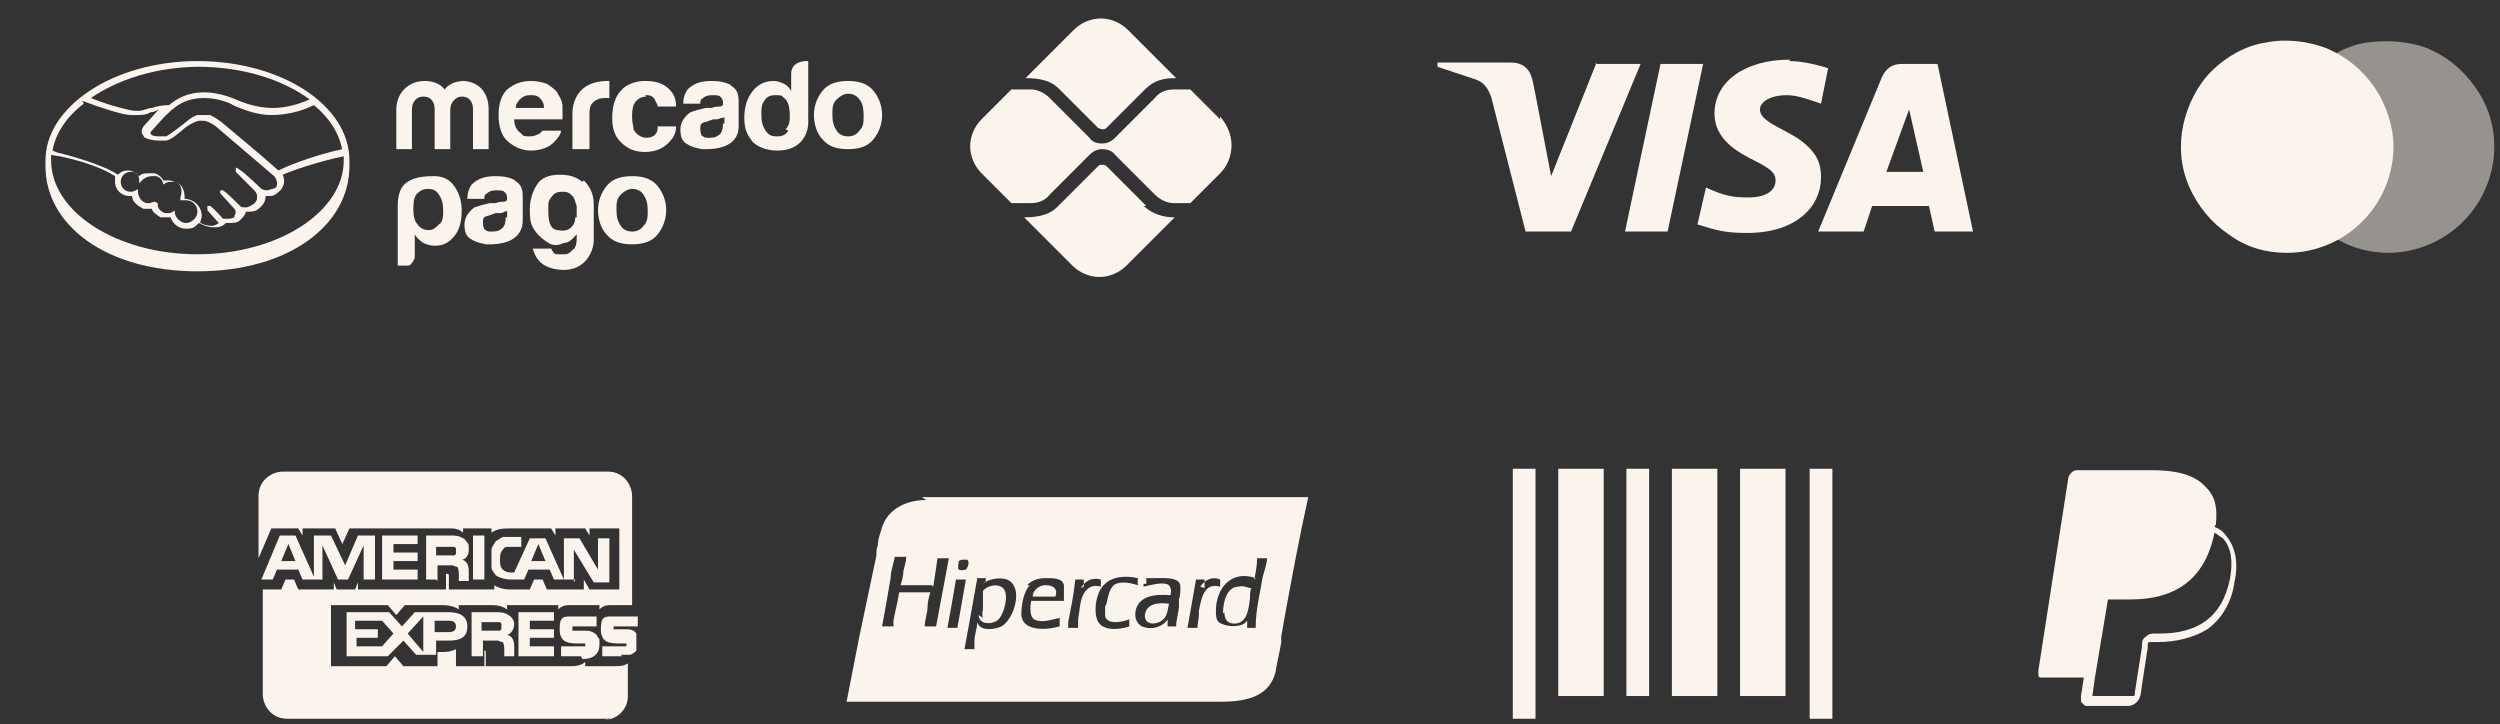 <svg xmlns="http://www.w3.org/2000/svg" viewBox="0 0 176 51"><rect x="0" y="0" width="176" height="51" fill="#333333" stroke="none"/><defs><style>      .cls-1 {        fill-rule: evenodd;      }      .cls-1, .cls-2, .cls-3 {        fill: #faf4ed;      }      .cls-2 {        isolation: isolate;        opacity: .5;      }    </style></defs><g><g id="Camada_1"><path class="cls-3" d="M156,36.9c.1-1.1,0-1.9-.7-2.6-.8-.9-2.1-1.2-3.9-1.2h-5.1c-.2,0-.3,0-.5.2-.1.1-.2.3-.2.4l-2.1,13.5c0,0,0,.1,0,.2,0,0,0,.1,0,.2,0,0,0,0,.1.1,0,0,.1,0,.2,0h2.9l-.2,1.3c0,0,0,.2,0,.3,0,0,0,.2.1.2,0,0,.1.1.2.2,0,0,.2,0,.3,0h2.7c.4,0,.8-.3.9-.8h0c0-.1.5-3.3.5-3.3v-.2s0,0,0,0c0,0,0-.2.1-.2,0,0,.2,0,.2,0h.4c1.3,0,2.5-.3,3.5-.9.4-.3.7-.6,1-1,.5-.7.8-1.5.9-2.3.3-1.3.1-2.5-.6-3.3-.2-.3-.5-.5-.8-.6h0ZM148.2,42.2c.1,0,.2,0,.3,0h1.5c2.9,0,5.2-1.2,5.9-4.7h0c.2.1.4.3.6.4.6.7.7,1.6.5,2.8-.3,1.5-.9,2.4-1.7,3-.8.6-1.9.9-3.2.9h-.4c-.2,0-.4,0-.6.2-.2.1-.3.3-.3.5v.2s-.5,3.2-.5,3.2h0c0,.1,0,.1,0,.1,0,0,0,.2-.1.2,0,0-.2,0-.2,0h-2.7s0,0,0,0c0,0,0,0,0,0,0,0,0,0,0,0,0,0,0,0,0,0l.2-1.4.9-5.4h0Z"></path><path class="cls-1" d="M64.9,35h27.2c-.6,2.7-1.1,5.4-1.6,8.1-.1.6-.2,1.1-.3,1.7,0,.1,0,.3,0,.4-.1.7-.3,1.4-.4,2.1-.4,1.6-1.8,2.1-3.8,2.1h-26.4c.3-1.5.6-3.1.9-4.6.4-1.9.8-3.8,1.2-5.7,0-.2,0-.5.1-.7,0-.5.2-.9.3-1.3.4-1.2,1.6-1.9,3.1-1.9ZM80.6,43.2c-.1.9.9.8,1.3.4h0c.3-.3.3-.7.4-1.1,0,0,0,0,0,0-.8-.1-1.6,0-1.7.8ZM80.7,41.1c0-.1,0-.2,0-.4h0c.2,0,.3,0,.5,0,.8,0,1.9-.1,1.9.6,0,.3,0,.6-.1.9,0,.1,0,.3,0,.4,0,0,0,0,0,0,0,.5-.2,1-.2,1.5h-.6c0-.2,0-.4,0-.5-.3.5-1.1.8-1.8.5-.4-.2-.6-.7-.4-1.3.3-.8,1.2-1,2.4-.9h0c0-.1.1-.3,0-.5-.1-.6-1.4-.2-1.9-.1,0,0,0-.1,0-.2ZM86.2,43.1c0,.5.2.8.7.8.9,0,1-1,1.1-1.8,0-.3,0-.5.1-.7-.3,0-.5-.2-.9-.1-.8,0-1.1,1-1.1,1.9ZM88.3,40.8c.1-.5.2-1,.2-1.5h0s.7,0,.7,0c0,.4-.2.9-.3,1.3-.2,1.2-.5,2.3-.5,3.6h-.6c0-.1,0-.3,0-.4,0,0,0,0,0-.1,0,0,0,0,0,0,0,0,0,0,0,0,0,0-.2.2-.2.2-.5.3-1.4.2-1.8-.1-.2-.2-.2-.5-.2-.8,0-1.6,1.1-2.9,2.8-2.3ZM68.9,43.3c0,.7,1,.7,1.4.3.3-.3.6-1.2.5-1.8-.1-.8-1.2-.7-1.6-.2,0,.2,0,.3,0,.5,0,.1,0,.3,0,.4,0,0,0,.2,0,.3,0,.2-.1.4,0,.7ZM69.2,41.1c.3-.3,1.1-.5,1.7-.3,1.2.5.5,2.8-.4,3.3-.4.2-1.5.4-1.7-.3,0,.4-.2.9-.2,1.3,0,.2,0,.4,0,.6h-.7c.3-1.6.6-3.3.9-5h.6c0,0,0,.1,0,.1,0,0,0,0,0,.1h0ZM69.2,41.1s0,0,0,0c0,0,0,0,0,0,0,0,0,0,0,0ZM72.6,42h1.7c.2-.6-.2-.8-.7-.8-.5,0-.9.4-.9.8ZM72.3,41.2c.3-.3.7-.5,1.3-.5.6,0,1.2,0,1.3.5,0,.3,0,.6,0,.8,0,0,0,.2,0,.3-.8,0-1.6,0-2.3,0-.1.5-.1,1.1.2,1.3.5.3,1.3,0,1.8-.1,0,0,0,.1,0,.2,0,.1,0,.2,0,.4-1.1.3-2.6.3-2.7-.8,0-.8.2-1.7.6-2.1ZM67.3,40.8s0,0,0,0h.7c-.2,1.1-.4,2.3-.6,3.4h-.7c.2-1.1.4-2.2.6-3.4ZM84.5,41.3c.2-.3.7-.8,1.4-.5,0,0,0,.2,0,.3,0,0,0,.1,0,.2-1.1-.3-1.3.7-1.5,1.7,0,.1,0,.2,0,.3,0,.3-.1.6-.1.9h-.7c.2-1.1.4-2.3.6-3.4h.6c0,0,0,.2,0,.3,0,0,0,.2,0,.3ZM77.8,42.7c0,.2,0,.5,0,.7.2.6,1.2.4,1.7.2,0,0,0,.2,0,.2,0,.1,0,.2,0,.3-.9.3-2.1.3-2.3-.6-.2-.7,0-1.9.6-2.4.5-.5,1.4-.6,2.3-.4,0,0,0,.2,0,.2,0,.1,0,.2,0,.3-.6-.2-1.3-.3-1.7,0-.3.3-.4.8-.5,1.3ZM76.1,41.4c.2-.4.7-.8,1.4-.6,0,0,0,.2,0,.2,0,0,0,.2,0,.3-.7-.2-1.1.2-1.3.7-.2.5-.2,1.1-.3,1.6,0,.2,0,.4,0,.6h-.7c0-.2,0-.3,0-.4.2-1,.4-2,.5-3h.6c0,0,0,.2,0,.2,0,.1,0,.2,0,.3ZM65.7,41.3c.1-.6.2-1.3.3-2h.8c-.3,1.6-.6,3.2-.9,4.8h-.8c0-.5.2-.9.2-1.4,0-.3.1-.7.2-1-.6,0-1.3,0-2,0,0,0-.1,0-.2,0-.1.7-.3,1.4-.4,2,0,.1,0,.2,0,.4h-.8c.2-1.1.4-2.2.6-3.4,0-.5.2-1,.3-1.5h.8c0,.3-.1.6-.2,1,0,.3-.1.7-.2,1,.6,0,1.2,0,1.7,0,.2,0,.3,0,.5,0ZM68.1,39.4c.2.2,0,.6-.1.7,0,0-.4.1-.5,0-.1-.1,0-.5,0-.6,0,0,.1-.1.3-.1.2,0,.3,0,.3,0Z"></path><path class="cls-3" d="M43.1,50.6h-22.9c-.5,0-.9-.2-1.2-.5-.3-.3-.5-.8-.5-1.2v-7.4h1.3l.3-.7h.6l.3.7h2.5v-.5l.2.5h1.3l.2-.5v.5h6.2v-1.1h.1c0,0,.1,0,.1.1v1h3.2v-.3c.3.2.7.3,1.1.3h0s0,0,0,0h1.4l.3-.7h.6l.3.7h2.6v-.7l.4.7h2.1v-4.3h-2.1v.5l-.3-.5h-2.1v.5l-.3-.5h-2.9c-.4,0-.9,0-1.3.3h0v-.3h-2v.3c-.2-.2-.5-.3-.8-.3h0-7.2l-.5,1.1-.5-1.1h-2.3v.5l-.3-.5h-1.9l-.9,2.1v-4.4c0-.5.2-.9.5-1.2.3-.3.8-.5,1.2-.5h22.9c.5,0,.9.2,1.2.5.3.3.5.8.5,1.2v7.7h-1.4s0,0,0,0c-.3,0-.6,0-.9.3h0v-.3h-2c-.3,0-.6,0-.9.3h0v-.3h-3.6v.3c-.3-.2-.6-.3-1-.3h0,0-2.4v.3c-.3-.2-.7-.3-1.1-.3h0s-2.7,0-2.7,0l-.6.7-.6-.7h-4v4.3h3.9l.6-.7.6.7h2.4v-1h.3c.3,0,.6,0,1-.2h0v1.2h2v-1.1h0c.1,0,.1,0,.1.1v1h6.1c.3,0,.7-.1.9-.3h0v.3h2c.4,0,.7,0,1-.2h0v2.3c0,.5-.2.9-.5,1.2-.3.3-.8.5-1.2.5h0ZM33.9,46.2h-.7v-3.1h1.7c.3,0,.6,0,.9.2h0c.2.1.4.4.4.6h0s0,0,0,0h0c0,.4-.2.7-.5.8h0c.1,0,.3.1.4.3h0c.1.2.1.4.1.6h0s0,.6,0,.6h-.7v-.4c0-.2,0-.4-.1-.6h0c0,0-.2,0-.3-.1,0,0-.2,0-.3,0h0s-.8,0-.8,0v1.1h0ZM33.9,43.7v.7h.9c.1,0,.3,0,.4,0h0s0,0,.1-.1c0,0,0-.1,0-.2h0s0,0,0,0c0,0,0-.1,0-.2,0,0,0,0-.1-.1h0c-.1,0-.2,0-.4,0h0-.9ZM27.3,46.2h-2.9v-3.1h3l.9,1,.9-1h2.4c.8,0,1.3.3,1.3,1s-.4,1-1.3,1h-.9v1h-1.4l-.9-1-1,1h0ZM29.8,43.4l-1.1,1.2,1.1,1.3v-2.5ZM25.1,44.9v.6h1.8l.8-.9-.8-.9h-1.9v.6h1.6v.6h-1.6ZM30.6,43.7v.8h1c.3,0,.5-.1.5-.4s-.2-.4-.5-.4h-1ZM43.8,46.2h-1.4v-.7h1.4c.1,0,.2,0,.3,0h0s0,0,0,0c0,0,0,0,0-.1h0s0,0,0-.1c0,0,0,0,0,0,0,0-.2,0-.3,0h0-.1c-.7,0-1.4,0-1.4-1s.3-.9,1.1-.9h1.5v.7h-1.4c-.1,0-.2,0-.3,0h0s0,0,0,0,0,0,0,.1h0s0,0,0,0c0,0,0,0,0,.1s0,0,.1,0h0c0,0,.2,0,.3,0h0,.4c.3,0,.6,0,.8.3h0s0,0,0,0h0s0,1.2,0,1.2c-.1.1-.3.3-.5.3-.2,0-.4,0-.6,0h0ZM40.9,46.2h-1.4v-.7h1.4c.1,0,.2,0,.3,0h0s0,0,0,0,0,0,0-.1h0s0,0,0-.1c0,0,0,0,0,0,0,0-.2,0-.3,0h0-.1c-.7,0-1.4,0-1.4-1s.3-.9,1.1-.9h1.5v.7h-1.4c-.1,0-.2,0-.3,0h0s0,0,0,.1c0,0,0,0,0,.1,0,0,0,0,0,.1,0,0,0,0,.1,0h0c0,0,.2,0,.3,0h0,.4c.3,0,.6,0,.9.3h0c0,0,.1.2.2.3,0,.1,0,.2,0,.4h0c0,.6-.4,1-1.2,1h0ZM39,46.2h-2.5v-3.1h2.5v.6h-1.7v.6h1.7v.6h-1.7v.6h1.7v.6h0ZM40.5,40.8h-1.5l-.3-.7h-1.5l-.3.7h-.9c-.4,0-.8-.1-1.1-.3h0c-.1-.2-.3-.3-.3-.6,0-.2,0-.4,0-.6h0c0-.2,0-.4,0-.6,0-.2.2-.4.3-.6h0c.2-.1.3-.2.5-.3.2,0,.4,0,.6,0h0s.7,0,.7,0v.7h-.7c-.1,0-.2,0-.3,0,0,0-.2,0-.3.2h0c-.2.2-.2.5-.2.7h0c0,.3,0,.5.2.7h0c.1.1.3.2.5.2h0,.3l1.1-2.4h1.1l1.3,2.9v-2.9h1.1l1.3,2.2v-2.2h.8v3.1h-1.1l-1.4-2.3v2.3h0ZM37.9,38.3l-.5,1.2h1l-.5-1.2ZM30.7,40.8h-.7v-3.1h1.7c.3,0,.6,0,.9.2h0c.1,0,.2.2.3.3s.1.2.1.4h0c0,0,0,0,0,0h0c0,.2,0,.4-.1.5,0,.1-.2.3-.4.3h0c.1,0,.3.1.4.3h0c.1.2.1.4.1.6h0s0,.6,0,.6h-.7v-.4s0,0,0,0c0-.2,0-.4-.1-.6h0c0,0-.2,0-.3-.1,0,0-.2,0-.3,0h0s-.8,0-.8,0v1.1h0ZM30.7,38.4v.7h.9c.1,0,.3,0,.4,0h0s0,0,.1-.1c0,0,0-.1,0-.2h0s0,0,0,0c0,0,0-.1,0-.2,0,0,0,0-.1-.1h0c-.1,0-.2,0-.4,0h0-.9ZM22.8,40.8h-1.5l-.3-.7h-1.5l-.3.7h-.8l1.3-3.1h1.1l1.3,2.9v-2.9h1.2l1,2.1.9-2.1h1.2v3.1h-.8v-2.4s-1.1,2.4-1.1,2.4h-.7l-1.1-2.4v2.4h0ZM20.3,38.3l-.5,1.2h1l-.5-1.2ZM34.1,40.8h-.8v-3.1h.8v3.1h0ZM29.4,40.8h-2.5v-3.1h2.5v.6h-1.7v.6h1.7v.6h-1.7v.6h1.7v.6h0Z"></path><path class="cls-3" d="M106.5,33h1.6v17.6h-1.6v-17.6Z"></path><path class="cls-3" d="M114.5,33h1.6v16h-1.6v-16Z"></path><path class="cls-3" d="M109.7,33h3.2v16h-3.2v-16Z"></path><path class="cls-3" d="M117.7,33h3.2v16h-3.2v-16Z"></path><path class="cls-3" d="M122.5,33h3.2v16h-3.2v-16Z"></path><path class="cls-3" d="M127.4,33h1.6v17.6h-1.6v-17.6Z"></path><path class="cls-2" d="M168.2,17.8c-1.5,0-2.9-.4-4.2-1.3-1.2-.8-2.2-2-2.8-3.4-.6-1.4-.7-2.9-.4-4.3.3-1.4,1-2.8,2-3.8,1-1,2.4-1.8,3.8-2s3-.1,4.3.4c1.4.6,2.5,1.5,3.4,2.8s1.3,2.7,1.3,4.1h0c0,2-.8,3.9-2.2,5.3-1.4,1.4-3.3,2.2-5.3,2.2h0Z"></path><path class="cls-3" d="M161,17.8c-1.5,0-2.9-.4-4.1-1.3-1.2-.8-2.2-2-2.8-3.4-.6-1.4-.7-2.9-.4-4.3.3-1.4,1-2.8,2-3.8s2.4-1.8,3.8-2c1.4-.3,3-.1,4.3.4,1.4.6,2.5,1.5,3.4,2.8.8,1.2,1.3,2.7,1.3,4.1,0,2-.8,3.9-2.2,5.3-1.4,1.4-3.3,2.2-5.3,2.2Z"></path><path class="cls-3" d="M80.7,14.5l-2.8-2.8c-.1-.1-.2-.1-.3-.1s-.2,0-.3.1l-2.8,2.8c-.3.3-.8.8-2.4.8l3.4,3.4c.5.5,1.2.8,1.9.8s1.4-.3,1.9-.8l3.4-3.4c-.8,0-1.5-.2-2.2-.8h0ZM74.5,6.2l2.8,2.8c0,0,.2.1.3.1s.2,0,.3-.1l2.7-2.7c.7-.7,1.4-.8,2.2-.8l-3.4-3.4c-.5-.5-1.2-.8-1.9-.8s-1.4.3-1.9.8l-3.4,3.4c1.6,0,2.1.5,2.4.8h0Z"></path><path class="cls-3" d="M85.9,8.4l-2.1-2.1h-1.2c-.5,0-1,.2-1.3.6l-2.8,2.8c-.3.3-.6.4-.9.4-.4,0-.7-.1-.9-.4l-2.8-2.8c-.3-.3-.8-.6-1.3-.6h-1.4l-2.1,2.1c-.5.5-.8,1.2-.8,1.9s.3,1.4.8,1.9l2.1,2.1h1.4c.5,0,1-.2,1.3-.6l2.8-2.8c.3-.3.6-.4.9-.4s.7.1.9.4l2.8,2.8c.3.3.8.6,1.3.6h1.2l2.1-2.1c.5-.5.8-1.2.8-2,0-.7-.3-1.4-.8-2h0Z"></path><path class="cls-3" d="M136.2,16.3l-.4-1.8h-4l-.6,1.8h-3.2c1.5-3.6,3-7.3,4.5-10.9.3-.6.7-.9,1.4-.9.5,0,1.4,0,2.5,0l2.5,11.8h-2.8ZM132.8,12.1h2.6l-1-4.4-1.6,4.4ZM112.3,4.5h3.2s-4.9,11.8-4.9,11.8h-3.2c-.8-3.1-1.6-6.3-2.4-9.4-.2-.6-.5-1.1-1.1-1.3-.9-.3-1.8-.6-2.7-.9v-.3h5.1c.9,0,1.4.4,1.6,1.3.2.9.6,3.1,1.3,6.7l3.2-8ZM119.9,4.5l-2.5,11.8h-3s2.5-11.8,2.5-11.8h3ZM126,4.3c.9,0,2.1.3,2.7.5l-.5,2.5c-.6-.2-1.6-.6-2.4-.6-1.2,0-1.9.5-1.9,1,0,.8,1.3,1.2,2.6,2,1.5,1,1.7,1.9,1.7,2.8,0,2-1.7,3.9-5.2,3.9-1.6,0-2.2-.2-3.5-.6l.6-2.6c1.3.6,1.9.7,3,.7s1.9-.4,1.9-1.2c0-.5-.3-.8-1.5-1.4-1.2-.6-2.8-1.5-2.8-3.3,0-2.3,2.2-3.8,5.3-3.8h0Z"></path><path class="cls-3" d="M13.9,4.3c-5.9,0-10.7,3.2-10.7,7v.4c0,4.1,4.2,7.4,10.7,7.4s10.7-3.3,10.7-7.4v-.4c0-3.9-4.8-7-10.7-7h0ZM24.1,10.5c-2.3.5-4.1,1.3-4.5,1.5-1-.9-3.4-2.9-4-3.4-.4-.3-.6-.4-.8-.5,0,0-.2,0-.4,0s-.3,0-.5,0c-.4.1-.8.5-1.2.8h0c-.4.3-.8.6-1,.7-.1,0-.3,0-.4,0-.3,0-.6,0-.7-.2,0,0,0,0,0-.1h0s.9-1,.9-1c.7-.7,1.4-1.4,2.9-1.4h0c1,0,1.9.4,2,.5.9.4,1.8.7,2.7.7s2-.2,3-.7c1.1.9,1.8,2,2,3.2h0ZM13.9,4.7c3.2,0,6,.9,7.9,2.3-.9.4-1.8.6-2.6.6s-1.7-.2-2.6-.6c0,0-1.1-.5-2.2-.5h0c-1.3,0-2,.5-2.5.9-.5,0-.9.1-1.2.2-.3,0-.6.2-.9.2s-.3,0-.3,0c-.3,0-1.9-.4-3.1-.9,1.9-1.3,4.6-2.2,7.7-2.2h0ZM5.8,7.1c1.3.5,2.9,1,3.4,1,.1,0,.3,0,.4,0,.3,0,.7,0,1-.2.2,0,.4-.1.6-.2,0,0-.1.1-.2.2l-.9,1c0,0-.2.3-.1.5,0,0,.1.2.2.3.2.1.6.2,1,.2s.3,0,.4,0c.4,0,.8-.4,1.2-.7.3-.3.8-.6,1.2-.7.1,0,.2,0,.3,0s0,0,0,0c.2,0,.5.1.9.4.7.6,4.1,3.5,4.1,3.5,0,0,.2.2.2.5,0,.2,0,.3-.3.4-.1,0-.3.1-.4.1-.2,0-.4-.1-.4-.1,0,0-1.1-1.1-1.6-1.4,0,0-.1-.1-.2-.1s0,0,0,0c0,0,0,.2,0,.3l1.3,1.3s.2.2.2.4c0,.2,0,.4-.3.6-.2.1-.3.2-.5.2s-.3,0-.4-.1l-.2-.2c-.3-.3-.7-.7-1-.9,0,0-.1,0-.2,0s0,0,0,0c0,0,0,0,0,.2,0,0,0,0,0,0l1,1.1s.2.2,0,.5h0c0,0,0,0,0,.1-.2.1-.4.1-.5.1s0,0-.1,0c0,0-.2,0-.2,0h0c0,0-.5-.6-.9-.9,0,0-.1,0-.2,0s0,0,0,0c0,0,0,.2,0,.3l.8.9s0,0,0,0c0,0-.1.1-.4.2,0,0,0,0-.1,0-.3,0-.6-.1-.8-.2,0-.2.1-.3.1-.5,0-.7-.6-1.2-1.2-1.2h0c0-.3,0-.9-.6-1.2-.2,0-.3-.1-.5-.1s-.3,0-.4,0c-.1-.2-.3-.4-.6-.5-.1,0-.3,0-.4,0-.3,0-.5,0-.7.2-.2-.2-.5-.4-.8-.4s-.5.1-.7.3c-.3-.2-1.3-.8-4-1.5-.1,0-.4-.1-.6-.2.2-1.2,1-2.4,2.2-3.3h0ZM10.9,14.2h0s0,0,0,0c0,0,0,0,0,0-.1,0-.3.1-.4.1s-.1,0-.2,0c-.6-.2-.6-.8-.6-1,0,0,0,0,0,0h0s0,0,0,0c-.1.1-.3.2-.5.2-.4,0-.7-.3-.7-.7s.3-.7.7-.7.6.2.6.6v.2s.1-.1.1-.1c0,0,.3-.4.8-.4s.2,0,.3,0c.4.1.5.5.5.6,0,0,0,0,0,0,0,0,0,0,0,0,0,0,.2-.2.5-.2s.2,0,.4,0c.6.3.3,1.1.3,1.1,0,.1,0,.2,0,.2h0s0,0,0,0c0,0,0,0,.1,0,0,0,.2,0,.3,0h0c.5,0,.8.4.8.8s-.4.8-.8.8-.8-.4-.8-.8c0,0,0-.1,0-.1s0,0,0,0c0,0-.2.2-.4.2s-.2,0-.3,0c-.5-.2-.5-.5-.5-.7,0,0,0,0,0,0h0ZM13.9,17.9c-5.7,0-10.3-3-10.3-6.6s0-.3,0-.4c0,0,.5.1.6.1,2.8.6,3.7,1.3,3.9,1.4,0,.1,0,.3,0,.4,0,.6.5,1,1,1s.1,0,.2,0c0,.4.4.7.8.9.1,0,.2,0,.4,0s.2,0,.2,0c0,.2.3.4.6.6.1,0,.3,0,.4,0s.2,0,.3,0c.2.5.6.8,1.1.8s.6-.1.9-.4c.2.1.6.3,1,.3s.1,0,.2,0c.4,0,.6-.2.7-.3,0,0,0,0,0,0,0,0,.2,0,.3,0,.2,0,.5,0,.7-.2.2-.2.4-.4.4-.6h0c0,0,.1,0,.2,0,.2,0,.5,0,.7-.2.4-.3.5-.6.5-.9,0,0,.1,0,.2,0,.2,0,.4,0,.6-.2.3-.2.4-.4.5-.7,0-.2,0-.4-.1-.6.7-.3,2.4-.9,4.3-1.3,0,.1,0,.2,0,.3,0,3.6-4.6,6.6-10.3,6.6h0Z"></path><path class="cls-3" d="M61.5,6.4c-.4-.5-1-.7-1.8-.7s-1.4.2-1.8.7-.6,1.1-.6,1.7.2,1.3.6,1.7c.4.5,1,.7,1.8.7s1.4-.2,1.8-.7.6-1.1.6-1.7-.2-1.2-.6-1.7ZM60.5,9.2c-.2.3-.5.4-.8.4s-.6-.1-.8-.4c-.2-.3-.3-.6-.3-1.1s0-.8.3-1.1c.2-.2.5-.4.8-.4s.6.1.8.4c.2.2.3.6.3,1.1s0,.8-.3,1.1h0ZM51.5,6c-.4-.2-.8-.3-1.4-.3-.8,0-1.3.2-1.7.6-.2.3-.3.6-.3,1h1.2c0-.2,0-.3.2-.4.1-.1.3-.2.6-.2s.5,0,.6.1.2.2.2.4,0,.3-.3.3c0,0-.3,0-.5.1h-.4c-.5.1-.8.2-1.1.3-.4.3-.7.7-.7,1.2s.1.8.4,1c.3.2.6.3,1.1.4,2.7.1,2.6-1.4,2.6-1.7v-1.7c0-.6-.2-.9-.6-1.1h0ZM50.9,8.7c0,.4-.1.7-.3.8-.2.2-.5.2-.7.2s-.3,0-.4-.1c-.1,0-.2-.2-.2-.5s0-.4.3-.5c.1,0,.3-.1.6-.2h.3c.1,0,.2-.1.3-.1s.2,0,.2-.1v.5h0ZM45.4,6.7c.3,0,.5,0,.7.3,0,.1.2.3.2.5h1.3c0-.7-.3-1.1-.7-1.4-.4-.3-.9-.4-1.5-.4s-1.3.2-1.7.7c-.4.4-.6,1.1-.6,1.9s.2,1.3.6,1.7c.4.4.9.7,1.7.7s1.4-.3,1.8-.8c.3-.3.4-.7.4-1h-1.3c0,.2,0,.4-.2.6-.1.1-.3.2-.6.2s-.7-.2-.9-.6c0-.2-.1-.5-.1-.8s0-.6.1-.9c.2-.4.5-.6.9-.6h0ZM42.8,5.7c-2.7,0-2.5,2.4-2.5,2.4v2.4h1.2v-2.3c0-.4,0-.6.1-.8.2-.3.5-.5,1-.5s0,0,.1,0c0,0,.1,0,.2,0v-1.2s0,0-.1,0c0,0,0,0,0,0h0ZM39.3,6.6c-.2-.3-.5-.5-.8-.7-.3-.1-.7-.2-1.1-.2-.7,0-1.2.2-1.7.6-.4.4-.6,1-.6,1.8s.2,1.5.7,1.9c.5.4,1,.6,1.6.6s1.3-.2,1.7-.7c.2-.2.4-.5.4-.7h-1.3c0,0-.1.1-.2.2-.2.1-.4.2-.7.2s-.5,0-.6-.2c-.3-.2-.5-.5-.5-1h3.4c0-.4,0-.7,0-.9,0-.4-.2-.7-.4-1h0ZM36.3,7.7c0-.3.1-.5.3-.7.2-.2.4-.3.7-.3s.5,0,.7.2.3.4.3.7h-2.1ZM32.7,5.7c-.6,0-1.1.2-1.4.6-.3-.4-.8-.6-1.4-.6-1.2,0-2,.9-2,2v2.8h1.1v-2.8c0-.5.3-.9.8-.9.7,0,.8.6.8.9v2.8h1.1v-2.8c0-.5.4-.9.8-.9.7,0,.8.6.8.9v2.8h1.1v-2.8c0-1.2-.7-2-1.9-2h0ZM55.7,5.1v1.3c-.1-.2-.3-.4-.5-.5s-.5-.2-.7-.2c-.6,0-1.1.2-1.5.7s-.6,1.1-.6,1.9.2,1.2.6,1.7c.4.4,1.1.6,1.7.6,2.2,0,2.2-1.9,2.2-1.9v-4.4s-1.2-.1-1.2.9h0ZM55.5,9.2c-.2.3-.4.4-.8.4s-.6-.1-.8-.4-.3-.6-.3-1.1,0-.7.2-1,.4-.4.8-.4.4,0,.6.2c.3.2.4.7.4,1.2,0,.4,0,.7-.3,1h0ZM30.5,12.4c-1,0-1.5.2-1.8.4-.5.3-.7.9-.7,1.7v4.2h.6c.2,0,.3,0,.4-.2.1-.1.2-.3.2-.4v-1.6c.1.2.3.4.6.6.2.1.5.2.8.2.6,0,1-.2,1.4-.7.4-.5.5-1.1.5-1.8s-.2-1.3-.6-1.8c-.3-.4-.8-.6-1.3-.6h0ZM30.9,15.8c-.2.2-.4.4-.7.4s-.6-.1-.8-.4c-.2-.2-.3-.6-.3-1s0-.8.2-1.1c.2-.2.4-.4.8-.4s.6.1.8.4.3.6.3,1.1c0,.4,0,.8-.3,1ZM41,12.8c-.4-.3-.8-.5-1.6-.5-.7,0-1.3.2-1.6.7s-.5,1-.5,1.8.1,1.1.4,1.5c.3.4.6.6.9.8s.7.2,1.1,0c.4,0,.6-.3.9-.6v.3c0,.4-.1.7-.3.8-.2.2-.3.3-.5.3s-.4,0-.6,0c-.2,0-.3-.2-.4-.4h-1.3c.3,1,.9,1.4,2,1.5,1.7.1,2.3-1.3,2.3-2.1v-2.5c0-.8-.3-1.3-.7-1.7h0ZM40.5,15.3c0,.3-.1.5-.2.6-.2.3-.6.4-1,.3-.5,0-.7-.5-.7-1.3s0-.7.2-1,.4-.4.8-.4.5.1.7.3c.2.2.2.5.3.7,0,.3,0,.5,0,.8h0ZM36.3,12.7c-.4-.2-.8-.3-1.4-.3-.8,0-1.3.2-1.7.6-.2.3-.3.6-.3,1h1.2c0-.2,0-.3.2-.4.1-.1.3-.2.6-.2s.5,0,.6.1.2.2.2.4,0,.3-.3.3c0,0-.3,0-.5.1h-.4c-.5.1-.8.2-1.1.3-.4.3-.7.7-.7,1.2s.1.8.4,1c.3.2.6.3,1.1.4,2.6.1,2.6-1.4,2.6-1.7v-1.7c0-.6-.2-.9-.6-1.1h0ZM35.6,15.3c0,.4-.1.7-.3.8-.2.2-.5.2-.7.2s-.3,0-.4-.1c-.1,0-.2-.2-.2-.5s0-.4.3-.5c.1,0,.3-.1.6-.2h.3c.1,0,.2,0,.3-.1,0,0,.2,0,.2-.1v.5h0ZM46.3,13.1c-.4-.5-1-.7-1.8-.7s-1.4.2-1.8.7-.6,1.1-.6,1.7.2,1.3.6,1.7c.4.5,1,.7,1.8.7s1.4-.2,1.8-.7c.4-.5.6-1.1.6-1.7s-.2-1.2-.6-1.7ZM45.3,15.9c-.2.3-.5.4-.8.4s-.6-.1-.8-.4c-.2-.3-.3-.6-.3-1.1s0-.8.3-1.1c.2-.2.5-.4.8-.4s.6.1.8.4.3.6.3,1.1,0,.8-.3,1.1Z"></path></g></g></svg>
